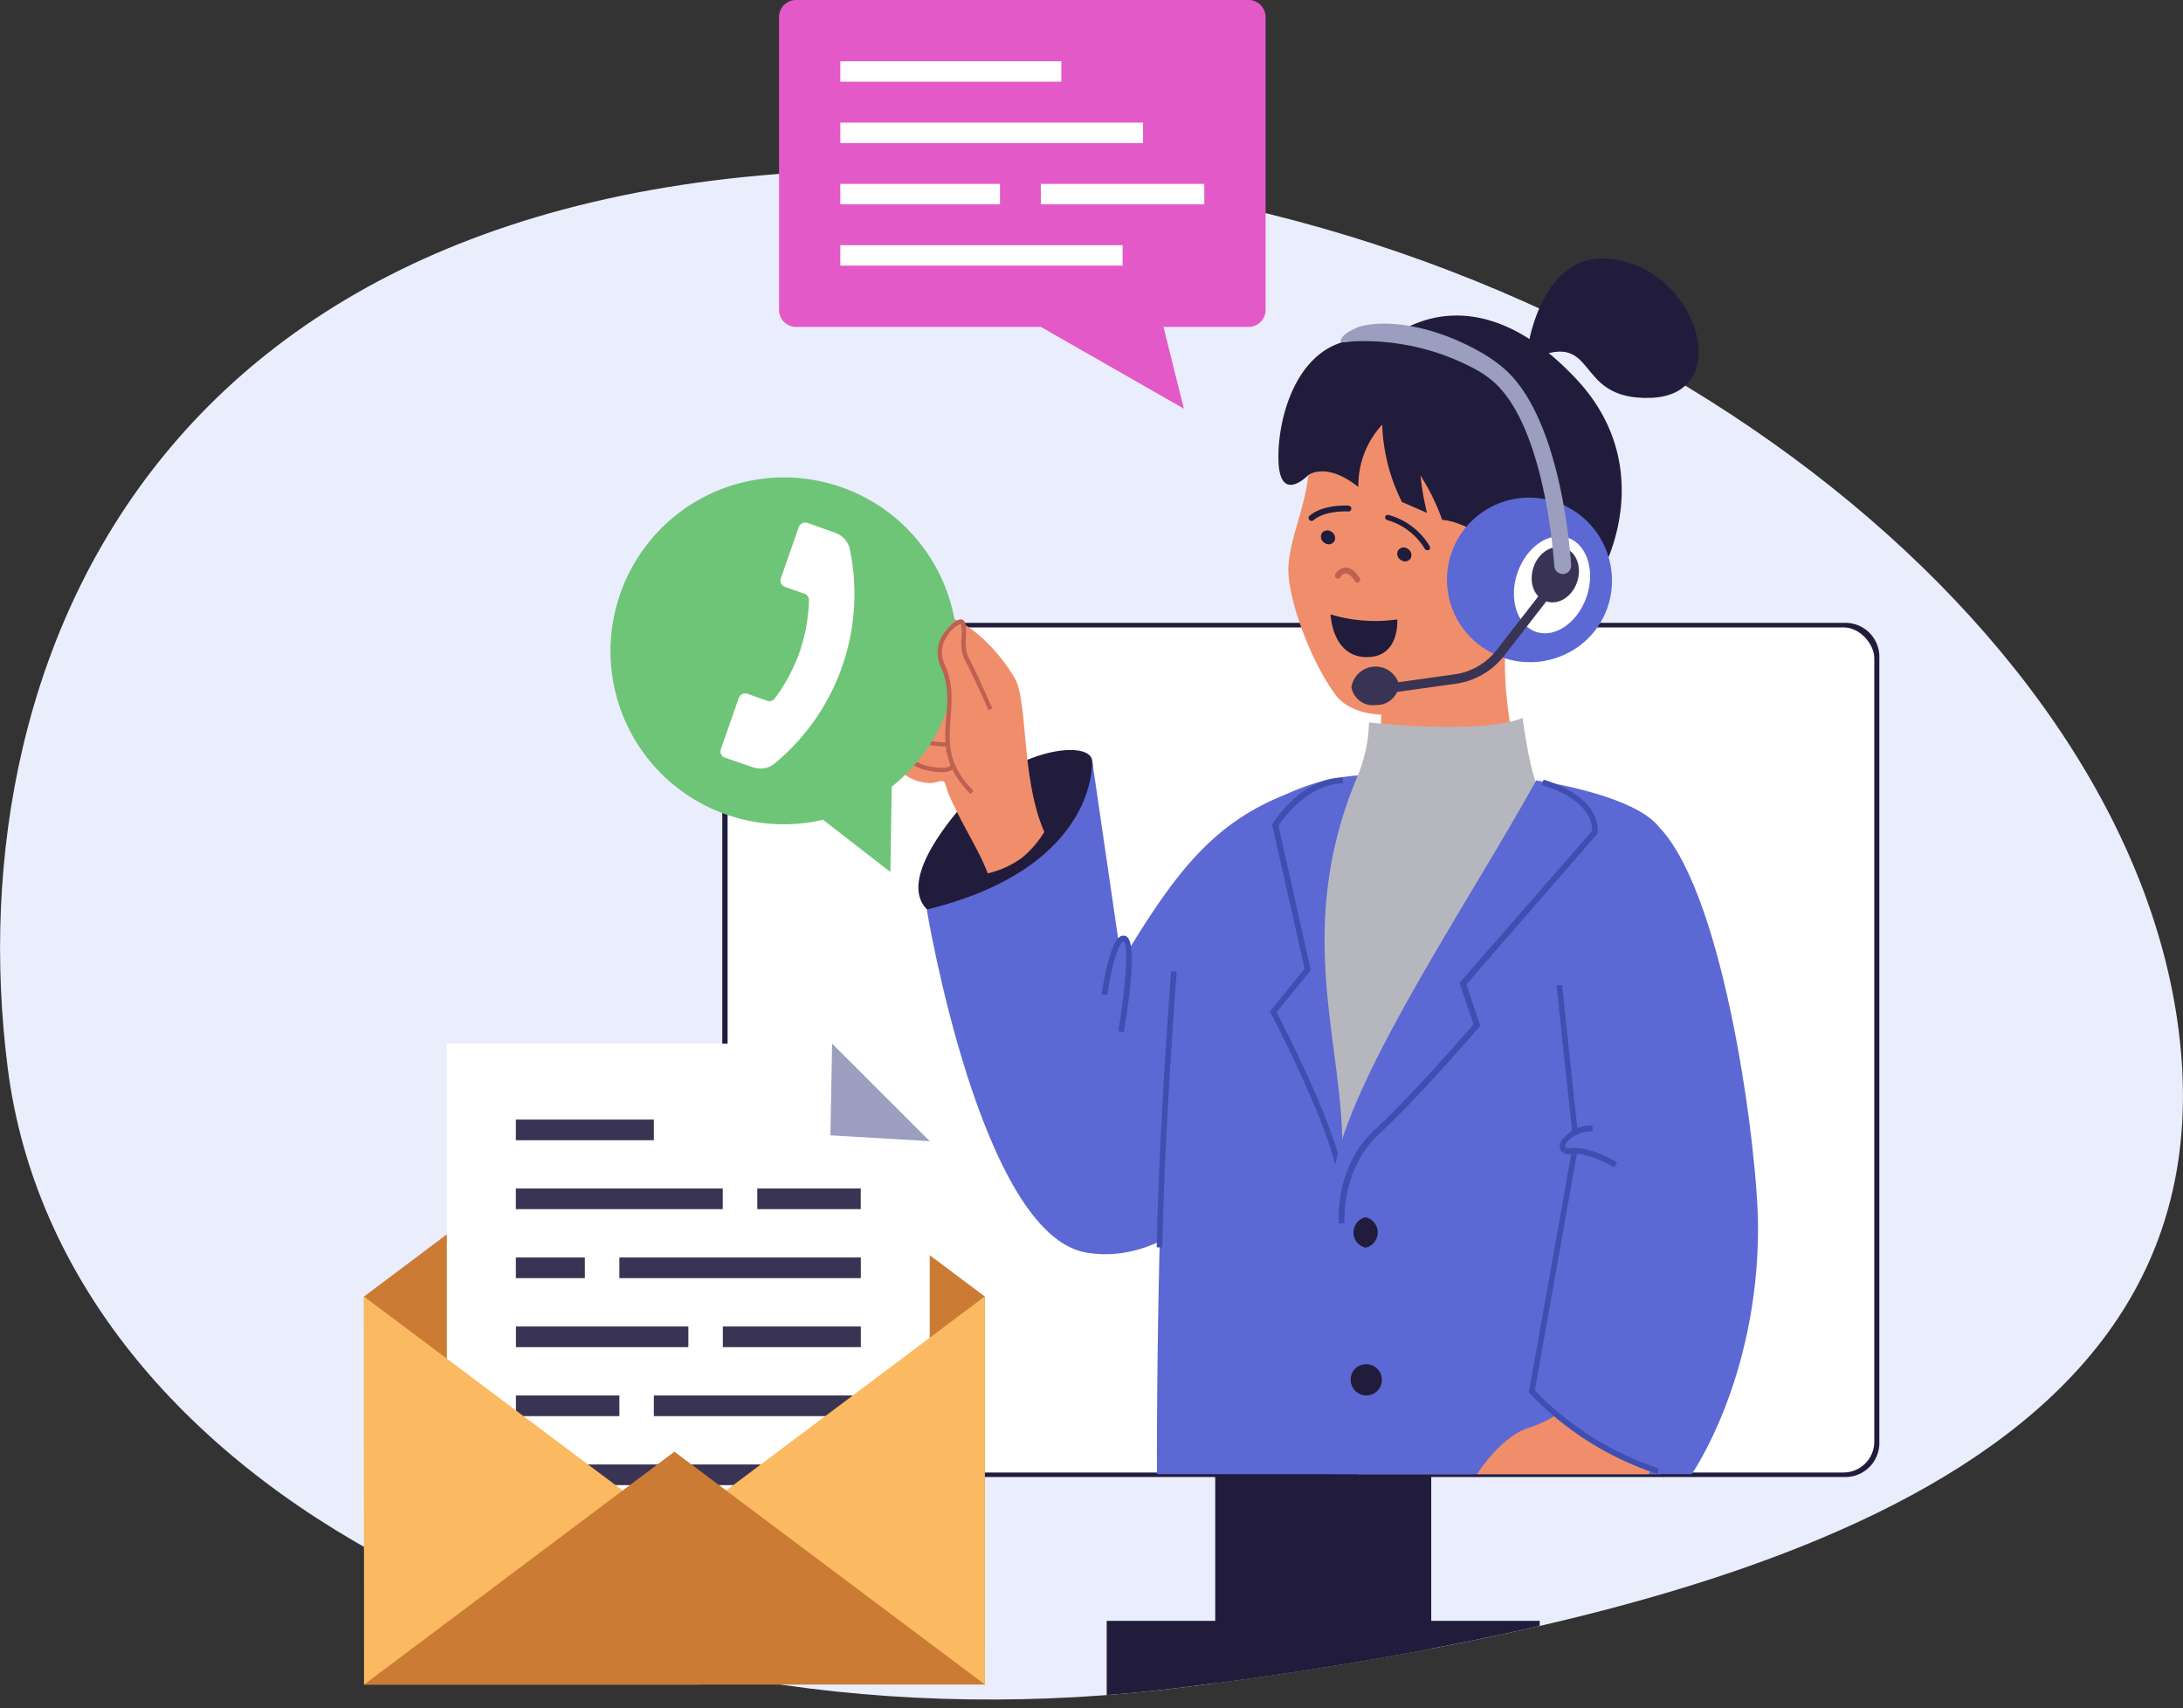 <svg viewBox="0 0 280.02 219.1" xmlns:xlink="http://www.w3.org/1999/xlink" xmlns="http://www.w3.org/2000/svg"><rect x="0" y="0" width="280.02" height="219.1" fill="#333333" stroke="none"/><defs><style>.cls-1{fill:none;}.cls-2{fill:#eaedfc;}.cls-3{clip-path:url(#clip-path);}.cls-4{fill:#211c3c;}.cls-5{fill:#fff;}.cls-6{fill:#5c68d4;}.cls-7{fill:#3f4fb1;}.cls-8{fill:#f08e6b;}.cls-9{fill:#b6b6be;}.cls-10{fill:#be6152;}.cls-11{fill:#6ec477;}.cls-12{fill:#393454;}.cls-13{fill:#9b9ebf;}.cls-14{fill:#cc7b35;}.cls-15{fill:#fbba61;}.cls-16{fill:#e359c8;}</style><clipPath id="clip-path"><path d="M279.45,132.06c-3.72-29-25.25-57.49-56.44-78.26-.87-35.92-23.08-26.59-35.53-18.47a193.84,193.84,0,0,0-60-13.21C21.64,16.24-5.89,83.43,1,137.07s74.68,89.14,151.41,79.29S286.34,185.7,279.45,132.06Z" class="cls-1"></path></clipPath></defs><g data-name="Слой 2" id="Слой_2"><g data-name="Layer 1" id="Layer_1"><path d="M279.45,132.06c6.89,53.64-50.31,74.45-127,84.3S7.88,190.71,1,137.07,21.64,16.24,127.48,22.12C204.72,26.41,272.57,78.43,279.45,132.06Z" class="cls-2"></path><g class="cls-3"><rect rx="3.96" height="108.77" width="147.6" y="80.29" x="93.07"></rect><path d="M236.71,189.46H97a4.36,4.36,0,0,1-4.35-4.36V84.25A4.36,4.36,0,0,1,97,79.89H236.71a4.36,4.36,0,0,1,4.36,4.36V185.1A4.36,4.36,0,0,1,236.71,189.46ZM97,80.69a3.56,3.56,0,0,0-3.57,3.56V185.1A3.57,3.57,0,0,0,97,188.67H236.71a3.57,3.57,0,0,0,3.57-3.57V84.25a3.56,3.56,0,0,0-3.57-3.56Z" class="cls-4"></path><rect rx="3.95" height="108.4" width="147.09" y="80.48" x="93.33" class="cls-5"></rect><rect height="27.87" width="27.71" y="189.06" x="155.88" class="cls-4"></rect><rect height="11.19" width="55.54" y="207.91" x="141.96" class="cls-4"></rect><path d="M140.09,97.52c1.66,11.37-18,22.3-21.21,19.1-1.22-1.2-2.71-4.41,3.72-12.28C129.41,96,139.69,94.77,140.09,97.52Z" class="cls-4"></path><path d="M140.09,97.52l3.77,25.84c7-11.71,12-18.09,21.77-21.73,18.28-6.79,19.2,18.4,8.07,31.33-8.45,9.81-19.68,30.2-34.36,27.71-13.58-2.3-20.46-44-20.46-44C141.07,111.24,140.09,97.52,140.09,97.52Z" class="cls-6"></path><path d="M174.17,99.47c5.57-.36,12.82.8,12.82,19.49,0,17.44,10.06,60.75,1.94,70.13H148.41c-.06-7.39.19-62.7,3.64-72.77A25.33,25.33,0,0,1,174.17,99.47Z" class="cls-6"></path><path d="M149.1,160h-.72c.26-15.08,1.83-35.21,1.84-35.41l.72.06C150.93,124.88,149.36,145,149.1,160Z" class="cls-7"></path><path d="M163.57,105.82s3.54-5.71,8.66-5.71l-.61,49.36c-1.63-7-8.32-19.68-8.32-19.68l4.41-5.43Z" class="cls-6"></path><path d="M163.18,105.76l.08-.14c.15-.24,3.71-5.88,9-5.88v.75c-4.45,0-7.72,4.58-8.27,5.41l4.14,18.56-4.37,5.37c.9,1.74,6.74,13.13,8.24,19.55l-.7.18c-1.6-6.84-8.22-19.47-8.29-19.6l-.12-.21,4.45-5.48Z" class="cls-7"></path><path d="M176.91,86.56l16.43-7.07A47.51,47.51,0,0,0,195.2,99c-15.76,10.42-19.91,2.13-19.91,2.13C178.14,95.58,176.91,86.56,176.91,86.56Z" class="cls-8"></path><path d="M174.17,99.47a19.39,19.39,0,0,0,1.44-6.8s14.37,1.61,19.7-.58c0,0,.91,7.19,2.18,9.36,8.59,14.71,14.55,80.49,15.62,87.64H174.24c0-3.32-2.34-35.75-2.11-39.81C172.92,135.14,165.47,120,174.17,99.47Z" class="cls-9"></path><path d="M170.86,153.39c-.47-11.37,17.09-36.76,26.19-53.28,0,0,12.83,1.79,15.92,6.18,14.87,21,4.87,75.38,4,82.8H170.56S171.41,166.88,170.86,153.39Z" class="cls-6"></path><path d="M196.09,183.15a15.9,15.9,0,0,0,6-3.55c3.6-3,12.41,1.43,11.49,4.23a46,46,0,0,1-2.11,5.26h-22S192.44,184.31,196.09,183.15Z" class="cls-8"></path><path d="M202.2,146.57,200,124.79,213,106.29c8.35,9.07,12.51,41.51,12.51,51.22,0,19.41-8.51,31.58-8.51,31.58-9.43.17-20.44-10.57-20.44-10.57Z" class="cls-6"></path><path d="M212.58,189.06a39.67,39.67,0,0,1-16.33-10.31l-.11-.13,0-.16,5.67-31.91-2.15-20.14.71-.08,2.16,20.25v0l-5.65,31.78a39.43,39.43,0,0,0,15.9,10Z" class="cls-7"></path><path d="M204.28,144.74l2.95,4.69s-3.42-2.08-5.71-1.79S200.62,144.88,204.28,144.74Z" class="cls-6"></path><path d="M204.27,144.37l0,.75a4,4,0,0,0-3.45,1.65.47.47,0,0,0,0,.4c.06.08.27.16.68.11,2.4-.32,5.8,1.74,5.94,1.83l-.37.64s-3.33-2-5.48-1.74a1.31,1.31,0,0,1-1.36-.41,1.12,1.12,0,0,1,0-1.16A4.7,4.7,0,0,1,204.27,144.37Z" class="cls-7"></path><path d="M167.82,60.87c.4-4.48,3-12.85,15.7-8C199,58.8,193.63,70.75,193.63,70.75c3.12,1.28,3.6,4.58,2,7.82a4.66,4.66,0,0,1-4.11,2.58c-4.78,11.9-17,12.4-20.25,7.93-3.36-4.63-6.2-12.69-6-16.39S167.44,65,167.82,60.87Z" class="cls-8"></path><path d="M178.11,66.05a8.84,8.84,0,0,1,5.27,4,.39.39,0,0,1-.12.52.41.41,0,0,1-.19,0,.36.36,0,0,1-.31-.18,8.26,8.26,0,0,0-4.8-3.67.37.37,0,0,1-.28-.44A.37.37,0,0,1,178.11,66.05Z" class="cls-4"></path><path d="M173,64.86a.38.38,0,0,1,.34.4.36.36,0,0,1-.38.35s-2.95-.2-4.49,1.13a.35.35,0,0,1-.24.08.34.34,0,0,1-.27-.13.37.37,0,0,1,0-.52C169.77,64.65,172.88,64.85,173,64.86Z" class="cls-4"></path><path d="M179.23,79.45s.38,4.92-4,4.84-4.55-5.48-4.55-5.48A19.75,19.75,0,0,0,179.23,79.45Z" class="cls-4"></path><path d="M172.56,72.78c.63,0,1.26.44,1.86,1.37a.37.37,0,0,1-.1.51.31.31,0,0,1-.2.07.34.34,0,0,1-.3-.17c-.44-.68-.9-1-1.23-1a1,1,0,0,0-.67.49.37.37,0,0,1-.5.13.38.38,0,0,1-.13-.51A1.69,1.69,0,0,1,172.56,72.78Z" class="cls-10"></path><path d="M191.67,74.26a3.09,3.09,0,0,1,2.26,1.17l-.55.48s-.81-1-1.64-.91a1.49,1.49,0,0,0-1.06.88l-.63-.37A2.13,2.13,0,0,1,191.67,74.26Z" class="cls-4"></path><path d="M177.76,43.83s10.52-10.15,24.5,4.86C214.09,61.4,205,77.86,199,81.07a8.1,8.1,0,0,1-7.47.08c3-.43,8.61-6.07,2.11-10.4-.09-.06.46-4.84.36-4.9s-1,4.49-1.17,4.38C187,66.45,185,66.71,185,66.71A27.33,27.33,0,0,0,182.21,61a34.46,34.46,0,0,0,.84,4.79l-3.22-1.4a23.83,23.83,0,0,1-2.53-9.92,11.5,11.5,0,0,0-3.06,8c-4.13-3.3-6.42-1.53-6.42-1.53s-3.59,3.73-3.82-1.7C163.74,53.36,166.85,41.35,177.76,43.83Z" class="cls-4"></path><path d="M180.58,70.4a.93.93,0,0,1,.36,1.24.88.88,0,0,1-1.25.19.91.91,0,0,1-.35-1.23A.87.87,0,0,1,180.58,70.4Z" class="cls-4"></path><path d="M170.79,68.21a.94.94,0,0,1,.36,1.24.87.87,0,0,1-1.24.19.92.92,0,0,1-.36-1.24A.88.88,0,0,1,170.79,68.21Z" class="cls-4"></path><path d="M207.52,33.34c10.59,2,14.8,17.28,4.29,17.69s-6.3-9.45-16.13-4.57C195.68,46.46,196.94,31.3,207.52,33.34Z" class="cls-4"></path><path d="M144.25,120.41c1.51.36-.46,11.93-.46,11.93l-2.11-4.72S142.73,120.05,144.25,120.41Z" class="cls-6"></path><path d="M144.33,120.05c1.61.38.58,7.9-.18,12.35l-.71-.12c1-5.85,1.32-11.13.72-11.51a.17.17,0,0,0-.12,0c-.85.6-1.68,4.53-2,6.86l-.73-.1c.1-.65.93-6.39,2.32-7.36A.81.81,0,0,1,144.33,120.05Z" class="cls-7"></path><path d="M204.53,106.74l-16.89,19.42,1.78,5.32S183,139,178,143.82l19.83-43.49C205.29,102.64,204.53,106.74,204.53,106.74Z" class="cls-6"></path><path d="M176.32,144.94c4.6-4.22,11.61-12.3,12.69-13.54l-1.79-5.33,17-19.49c.05-.61,0-3.89-6.43-5.89L198,100c7.64,2.38,6.95,6.65,6.92,6.83l0,.1-16.82,19.33,1.78,5.33-.14.16c-.07.09-7.89,9.18-12.88,13.76-4.84,4.44-4.4,11.32-4.39,11.39l-.72.05C171.68,156.64,171.21,149.63,176.32,144.94Z" class="cls-7"></path><path d="M175.17,156.14a2,2,0,0,1,0,3.9,2,2,0,0,1,0-3.9Z" class="cls-4"></path><path d="M175.17,175a2,2,0,1,1-1.91,1.95A1.93,1.93,0,0,1,175.17,175Z" class="cls-4"></path><path d="M116.83,85.88c.75-1.24,1.34-1.41,4.73-.83a5,5,0,0,1,3.4,2.3s-.81-3.17-2.48-4.57c-2.52-2.12-4.77-5.06-1-3.75s6.92,5,8.66,7.91.82,13,3.82,19.77a13.28,13.28,0,0,1-2.87,3.32,12.14,12.14,0,0,1-4.39,2c-1.16-3.09-3.23-6.09-4.94-10-.76-1.73-.22-2.13-1.8-1.67-1.1.31-3.82-.32-4.51-1.78a7.57,7.57,0,0,1-.56-3.11,4.21,4.21,0,0,1-.13-1.12c.12-1.13-.34-2.31.73-4.31S116.09,87.12,116.83,85.88Z" class="cls-8"></path><path d="M121.12,90.72c1.89.33,2.15,0,2.18-.11.23-.56-1.51-2.35-3.26-3.7l.34-.46c.94.72,4,3.16,3.43,4.38-.25.6-1.14.75-2.79.46-4.89-.82-4.88-4.15-4.88-4.18h.56S116.7,90,121.12,90.72Z" class="cls-10"></path><path d="M119.66,95.08c1.73.3,2.86.12,3.25-.5.52-.83-.29-2.42-.65-3l.47-.33c.06.09,1.49,2.28.65,3.6-.53.84-1.81,1.1-3.82.76-4.88-.83-4.88-4.16-4.88-4.19h.57S115.24,94.33,119.66,95.08Z" class="cls-10"></path><path d="M119.46,98.34c2,.34,2.42,0,2.52-.24.26-.47-.4-1.43-.65-1.73l.43-.38c.12.15,1.21,1.49.71,2.39-.36.65-1.38.83-3.11.53a6,6,0,0,1-4.86-4.1l.54-.16A5.47,5.47,0,0,0,119.46,98.34Z" class="cls-10"></path><path d="M79.57,76.15a22.21,22.21,0,0,0,26,29l8.64,6.7.17-10.94a22.24,22.24,0,1,0-34.8-24.79Z" class="cls-11"></path><path d="M107.19,68.36a2.86,2.86,0,0,1,1.8,2A28.2,28.2,0,0,1,99.29,98a2.9,2.9,0,0,1-2.7.42L93,97.19a.85.85,0,0,1-.53-1.1l2.3-6.58A.87.87,0,0,1,95.89,89l2.49.88a.87.87,0,0,0,1-.29,22.46,22.46,0,0,0,3.18-5.94A22.12,22.12,0,0,0,103.77,77a.85.85,0,0,0-.58-.84l-2.5-.88a.86.86,0,0,1-.53-1.1l2.3-6.57a.88.88,0,0,1,1.11-.54Z" class="cls-5"></path><path d="M123.31,79.75c.7.18,0,3.52.6,4.58S127,91,127,91l-2.36,10.64c-6-6-1-10.57-3.83-16.41C119.52,82.42,122.6,79.57,123.31,79.75Z" class="cls-8"></path><path d="M123.38,79.47c.57.15.55,1,.53,2.28a5.81,5.81,0,0,0,.24,2.43c.66,1.06,3,6.43,3.15,6.66l-.51.25c0-.06-2.48-5.57-3.12-6.6a5.69,5.69,0,0,1-.32-2.75,5.2,5.2,0,0,0-.11-1.71,3.24,3.24,0,0,0-1.63,1.4,3.6,3.6,0,0,0-.51,3.63c1.2,2.5,1,4.77.84,7-.24,3.07-.47,6,2.94,9.37l-.39.42c-3.61-3.6-3.35-6.77-3.11-9.83.17-2.12.35-4.31-.78-6.66a4.31,4.31,0,0,1,.77-4.51C122,80.05,122.84,79.34,123.38,79.47Z" class="cls-10"></path><path d="M199.61,64.39a10.83,10.83,0,0,1,1.89.88,10.67,10.67,0,0,1,4.7,12.65,10.35,10.35,0,0,1-5.41,6,10.64,10.64,0,0,1-8.14.39,10.1,10.1,0,0,1-1.88-.89,10.53,10.53,0,0,1,8.84-19Z" class="cls-6"></path><path d="M201.18,69a3.7,3.7,0,0,1,.6.29c2,1.19,2.76,4.32,1.72,7.3-1.16,3.32-4.08,5.31-6.52,4.44a3.28,3.28,0,0,1-.6-.28c-2-1.19-2.76-4.33-1.72-7.3C195.82,70.12,198.74,68.13,201.18,69Z" class="cls-5"></path><path d="M200.72,70.29c1.53.54,2.23,2.51,1.57,4.4s-2.43,3-4,2.43-2.22-2.5-1.57-4.4S199.2,69.75,200.72,70.29Z" class="cls-12"></path><path d="M190.37,45.43A20,20,0,0,1,192.6,47c7.78,6.26,8.88,24.71,8.93,25.49a1.08,1.08,0,0,1-1,1.14,1.14,1.14,0,0,1-.62-.15,1.1,1.1,0,0,1-.54-.89c-.05-.75-1.17-18.31-8.11-23.89a12.64,12.64,0,0,0-1.65-1.14,30.15,30.15,0,0,0-16.06-3.77c-.38,0-1.67.33-1.58-.07.16-.67.83-1.11,1.86-1.59C176,41.07,182.71,40.92,190.37,45.43Z" class="cls-13"></path><path d="M176.93,89.07l-.17-1.19,9.82-1.38a8.23,8.23,0,0,0,5.4-3.13l7.33-9.43.95.74-7.32,9.43a9.49,9.49,0,0,1-6.19,3.59Z" class="cls-12"></path><path d="M179.45,87.77a2.83,2.83,0,0,1-2.91,2.66,2.8,2.8,0,0,1-3.19-2.29,3.13,3.13,0,0,1,6.1-.37Z" class="cls-12"></path></g><polygon points="126.32 166.3 126.33 216.07 46.7 216.08 46.69 166.31 86.5 136.44 126.32 166.3" class="cls-14"></polygon><path d="M106.74,133.87H57.32v78.39h61.94V146.38Z" class="cls-5"></path><rect height="2.65" width="26.54" y="152.45" x="66.17" class="cls-12"></rect><rect height="2.65" width="17.7" y="143.61" x="66.17" class="cls-12"></rect><rect height="2.65" width="13.27" y="152.45" x="97.14" class="cls-12"></rect><rect height="2.65" width="8.85" y="161.3" x="66.17" class="cls-12"></rect><rect height="2.65" width="30.97" y="161.3" x="79.45" class="cls-12"></rect><rect height="2.65" width="22.12" y="170.15" x="66.18" class="cls-12"></rect><rect height="2.65" width="17.7" y="170.15" x="92.72" class="cls-12"></rect><rect height="2.65" width="13.27" y="179" x="66.18" class="cls-12"></rect><rect height="2.65" width="26.54" y="179" x="83.87" class="cls-12"></rect><rect height="2.65" width="35.39" y="187.85" x="66.18" class="cls-12"></rect><polygon points="86.51 196.16 46.69 166.31 46.7 216.08 126.33 216.07 126.32 166.3 86.51 196.16" class="cls-15"></polygon><polygon points="126.33 216.07 46.7 216.08 86.51 186.21 126.33 216.07" class="cls-14"></polygon><polygon points="106.74 133.87 119.26 146.38 106.52 145.63 106.74 133.87" class="cls-13"></polygon><path d="M160.16,41.93H149.24l2.62,10.49L133.51,41.93h-31.4a2.17,2.17,0,0,1-2.18-2.18V2.18A2.18,2.18,0,0,1,102.11,0h58.05a2.18,2.18,0,0,1,2.18,2.18V39.75A2.17,2.17,0,0,1,160.16,41.93Z" class="cls-16"></path><rect height="2.62" width="28.35" y="7.86" x="107.79" class="cls-5"></rect><rect height="2.62" width="38.83" y="15.73" x="107.79" class="cls-5"></rect><rect height="2.62" width="20.48" y="23.59" x="107.79" class="cls-5"></rect><rect height="2.62" width="20.97" y="23.59" x="133.51" class="cls-5"></rect><rect height="2.62" width="36.21" y="31.45" x="107.79" class="cls-5"></rect></g></g></svg>